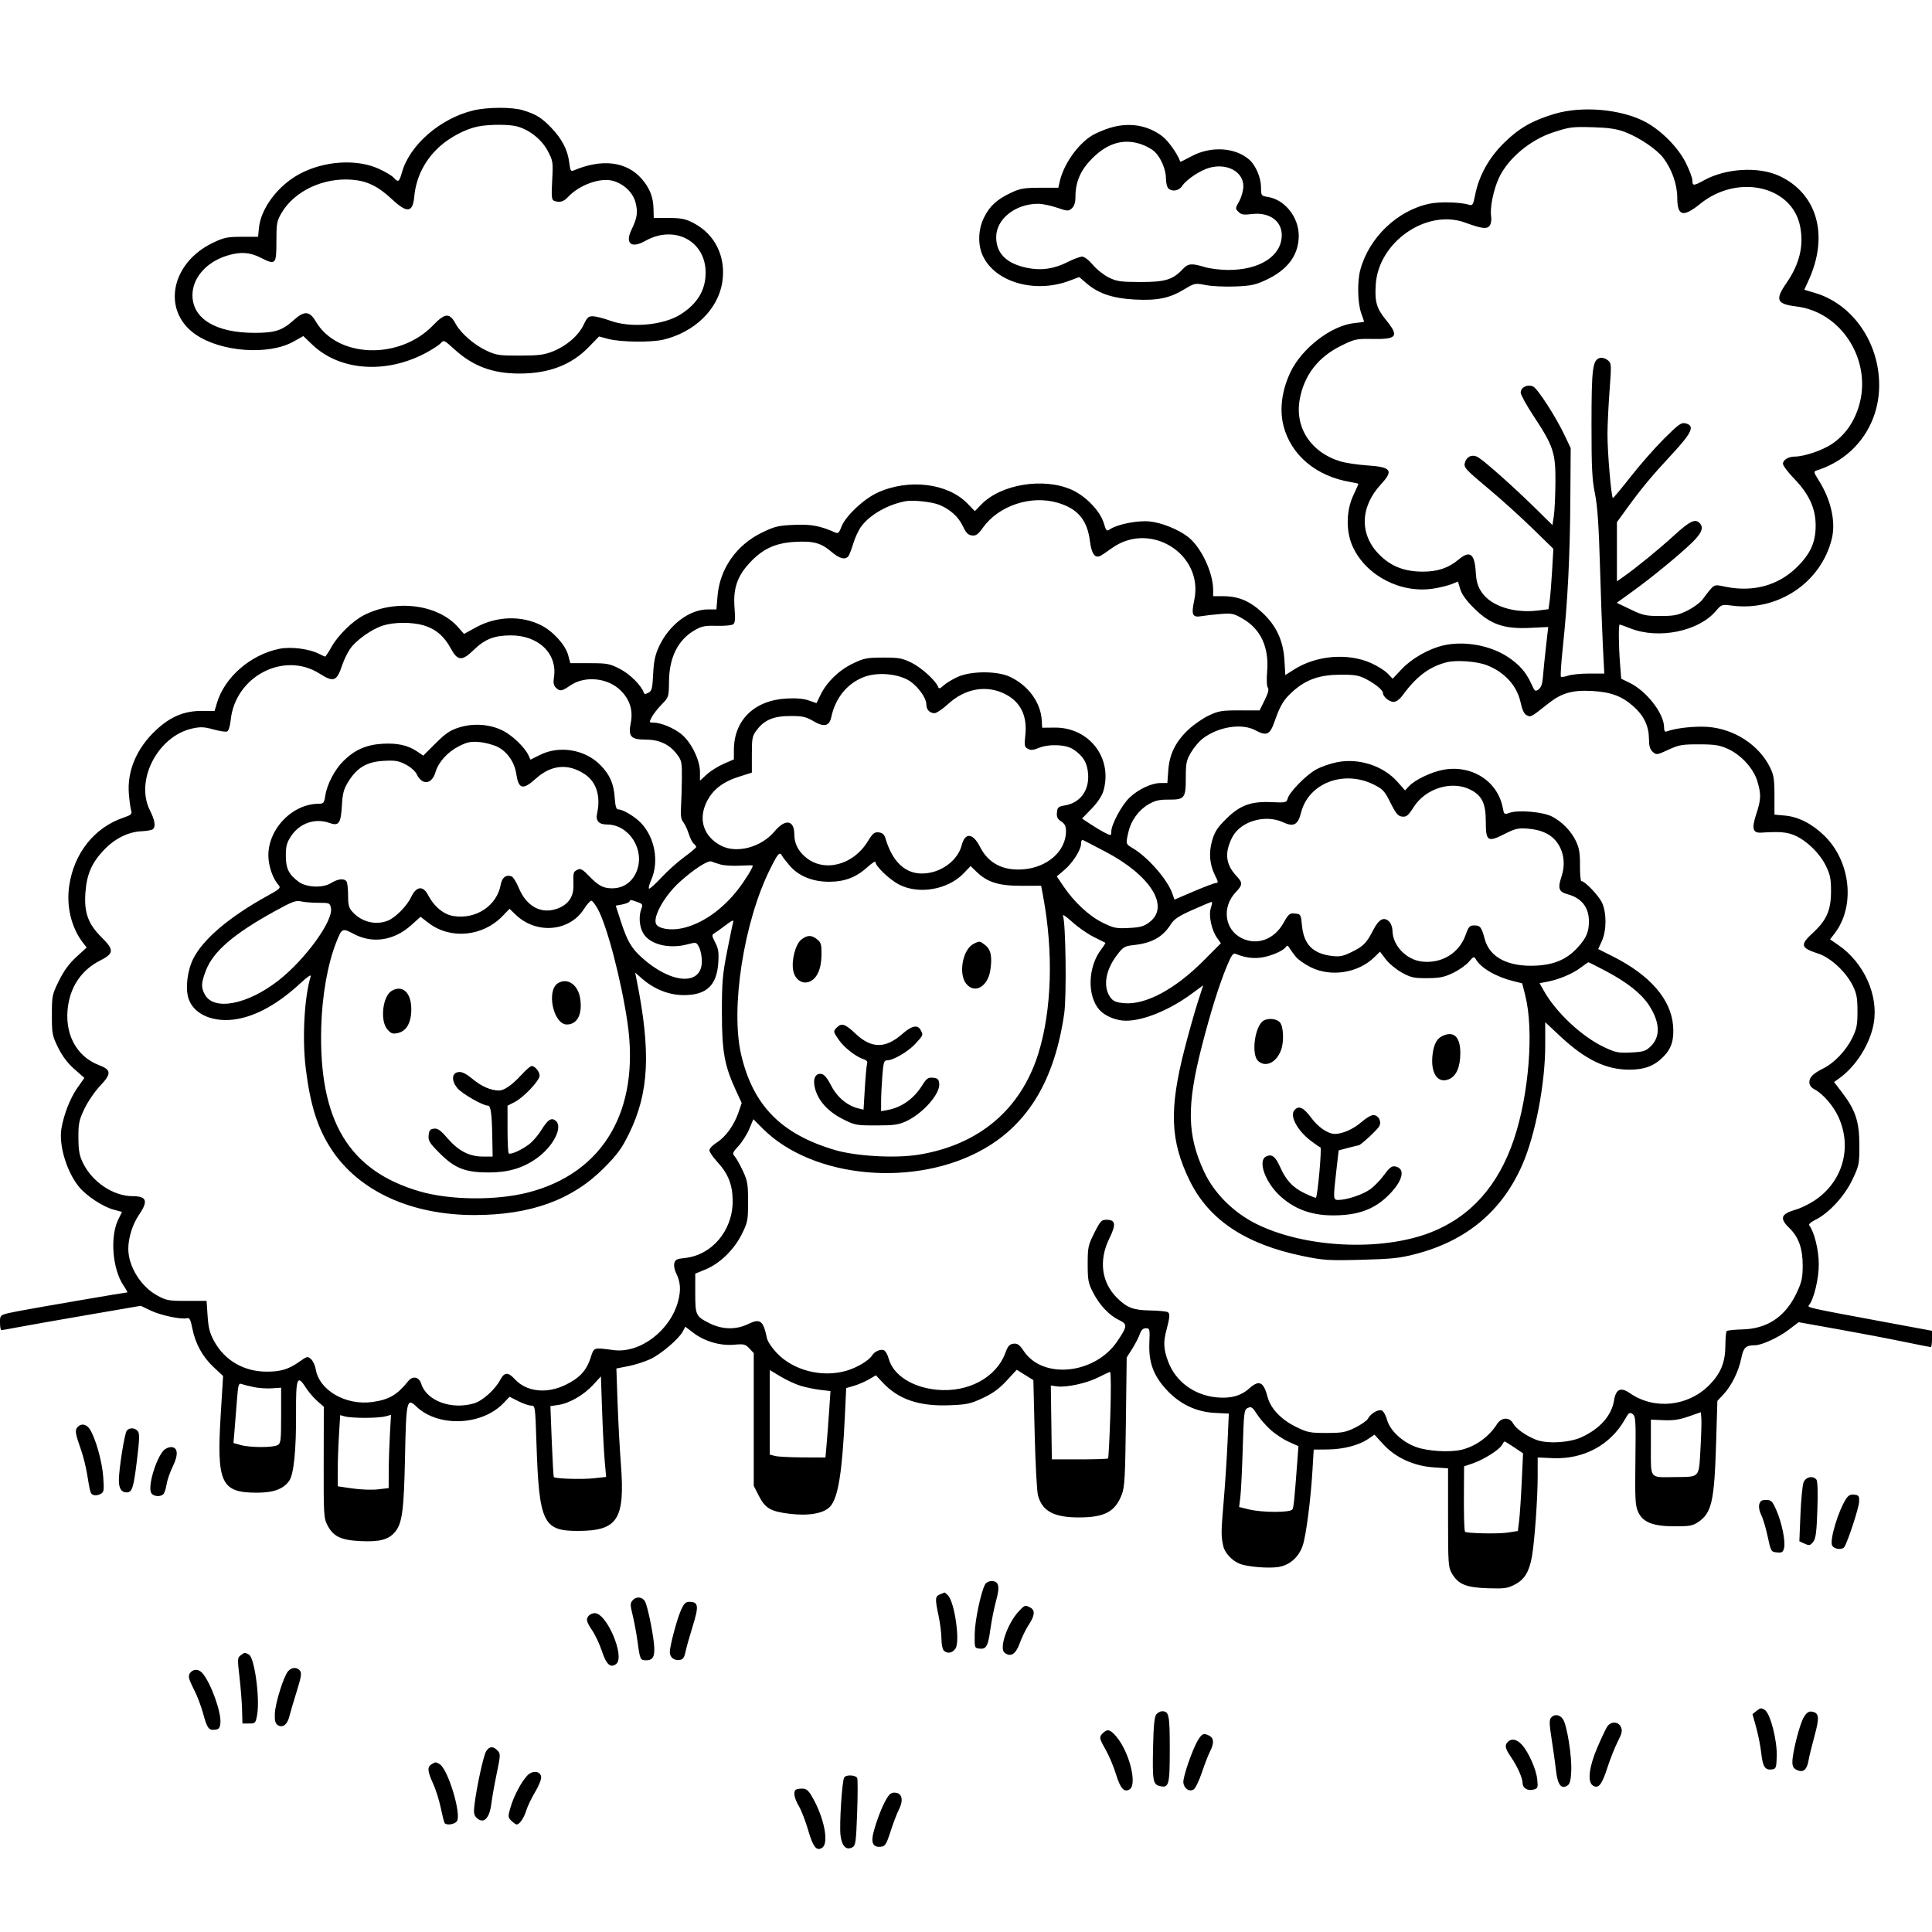 <svg version="1.1" width="1024" height="1024" xmlns="http://www.w3.org/2000/svg"><path d="M250.800 58.549 C 233.255 62.803,217.099 76.861,213.023 91.419 C 211.594 96.522,211.071 96.841,208.602 94.113 C 207.663 93.075,204.106 90.968,200.697 89.431 C 188.930 84.126,171.837 85.239,158.861 92.155 C 147.400 98.264,138.250 110.396,137.239 120.825 L 136.786 125.500 128.143 125.507 C 120.560 125.513,118.703 125.893,113.000 128.604 C 90.469 139.318,85.581 164.762,103.652 177.264 C 117.150 186.601,142.477 188.427,155.632 181.010 L 160.764 178.116 165.523 182.677 C 179.892 196.444,204.146 198.336,225.168 187.329 C 228.836 185.409,232.609 182.985,233.553 181.942 C 235.220 180.099,235.427 180.189,240.774 185.076 C 250.659 194.111,261.117 198.007,275.432 197.988 C 290.965 197.968,302.814 193.434,312.000 183.994 L 317.500 178.343 322.500 179.668 C 328.802 181.338,344.961 181.561,351.385 180.067 C 367.991 176.205,380.555 164.039,382.814 149.632 C 384.914 136.238,379.089 124.217,367.590 118.215 C 363.340 115.997,361.180 115.553,354.500 115.529 L 346.500 115.500 346.374 110.500 C 346.219 104.397,344.270 99.516,340.081 94.745 C 331.994 85.534,318.963 83.976,303.895 90.417 C 302.583 90.978,302.183 90.196,301.701 86.120 C 300.922 79.543,297.835 73.582,292.147 67.672 C 287.021 62.345,284.088 60.539,277.148 58.432 C 271.339 56.669,258.313 56.727,250.800 58.549 M824.000 60.339 C 812.233 63.840,805.264 67.818,797.336 75.557 C 789.230 83.470,783.875 93.066,781.866 103.277 C 780.823 108.578,780.501 109.094,778.604 108.514 C 774.043 107.121,763.163 106.824,757.758 107.946 C 740.691 111.490,725.631 125.857,720.988 143.025 C 719.325 149.175,719.549 160.601,721.435 165.876 C 722.296 168.282,723.000 170.363,723.000 170.498 C 723.000 170.634,720.761 170.961,718.024 171.224 C 705.744 172.404,689.894 184.592,683.853 197.500 C 679.335 207.155,678.076 217.233,680.314 225.832 C 684.342 241.309,697.676 252.461,715.750 255.469 C 718.087 255.858,720.000 256.307,720.000 256.467 C 720.000 256.627,718.763 259.400,717.251 262.629 C 713.397 270.858,713.331 282.009,717.087 290.000 C 724.284 305.309,742.642 314.720,759.887 311.941 C 763.400 311.375,767.731 310.304,769.510 309.560 L 772.746 308.208 773.970 312.294 C 774.793 315.041,777.209 318.370,781.347 322.458 C 789.924 330.931,797.126 333.454,810.854 332.793 L 820.589 332.324 819.385 342.912 C 818.723 348.735,818.005 355.860,817.789 358.744 C 817.514 362.434,816.832 364.402,815.489 365.384 C 813.734 366.667,813.433 366.449,811.740 362.668 C 808.862 356.240,805.229 352.104,798.819 347.961 C 789.516 341.949,775.880 339.579,765.000 342.085 C 757.304 343.858,748.363 348.922,743.093 354.495 L 738.129 359.744 735.466 356.964 C 734.001 355.435,730.083 352.964,726.760 351.473 C 714.443 345.945,697.714 347.330,685.873 354.859 L 681.245 357.800 680.797 350.150 C 680.173 339.493,676.513 331.616,668.920 324.586 C 662.357 318.510,656.335 316.000,648.322 316.000 L 643.000 316.000 643.000 312.710 C 643.000 303.413,636.519 289.786,629.579 284.493 C 624.380 280.527,615.711 277.044,609.399 276.384 C 603.158 275.732,592.483 277.798,588.452 280.439 C 586.499 281.719,586.300 281.538,585.061 277.340 C 583.162 270.910,575.536 262.963,568.036 259.597 C 553.198 252.938,530.505 256.630,520.093 267.396 L 516.687 270.918 512.749 266.861 C 502.305 256.099,481.710 253.584,465.218 261.057 C 457.772 264.431,447.954 273.720,445.936 279.300 C 444.933 282.074,444.178 282.875,443.040 282.373 C 434.646 278.668,430.137 277.812,421.000 278.189 C 412.541 278.539,410.671 278.983,403.935 282.240 C 390.351 288.808,381.522 301.386,380.305 315.906 L 379.710 323.000 375.105 323.010 C 365.291 323.031,354.520 331.274,349.214 342.825 C 347.223 347.159,346.506 350.575,346.180 357.281 C 345.809 364.906,345.479 366.209,343.674 367.174 C 342.113 368.010,341.496 367.988,341.196 367.087 C 339.931 363.292,333.798 357.206,328.522 354.510 C 323.113 351.746,321.798 351.500,312.455 351.500 L 302.280 351.500 301.137 347.224 C 299.706 341.872,293.166 334.625,286.902 331.450 C 276.366 326.111,263.183 326.529,252.218 332.548 L 245.936 335.997 242.831 332.460 C 232.133 320.276,209.799 317.430,192.827 326.088 C 186.962 329.081,179.235 336.631,175.776 342.750 C 174.144 345.638,172.605 348.000,172.355 348.000 C 172.105 348.000,170.641 347.349,169.102 346.553 C 163.892 343.858,154.073 342.631,147.935 343.908 C 132.668 347.083,118.996 359.004,114.967 372.654 L 113.741 376.807 107.121 376.793 C 97.592 376.773,90.362 379.794,82.630 387.028 C 72.381 396.615,67.277 408.699,68.314 420.925 C 68.620 424.541,69.163 428.457,69.520 429.627 C 70.081 431.465,69.526 431.974,65.440 433.366 C 49.979 438.634,39.169 452.241,36.671 469.578 C 35.087 480.570,37.858 491.843,44.109 499.849 L 45.944 502.199 40.481 507.191 C 36.686 510.659,33.871 514.506,31.259 519.789 C 27.630 527.130,27.500 527.760,27.500 537.964 C 27.500 547.906,27.697 548.935,30.806 555.255 C 33.029 559.771,35.850 563.506,39.413 566.647 L 44.713 571.320 40.907 576.754 C 37.191 582.059,33.785 590.790,32.551 598.175 C 31.077 607.001,35.398 621.242,41.948 629.142 C 45.907 633.917,54.618 639.638,60.206 641.133 L 64.662 642.324 62.660 646.412 C 58.223 655.474,59.599 672.709,65.448 681.328 C 66.818 683.348,67.721 685.000,67.453 685.000 C 66.492 685.000,19.330 693.085,11.500 694.592 C -0.499 696.901,0.000 696.620,0.000 701.067 C 0.000 703.230,0.337 705.000,0.750 705.000 C 1.163 705.000,5.100 704.308,9.500 703.462 C 13.900 702.616,30.350 699.715,46.055 697.015 L 74.609 692.105 79.857 694.617 C 85.199 697.173,96.092 699.471,99.118 698.679 C 100.449 698.331,101.016 699.404,101.913 703.964 C 103.523 712.146,107.313 719.084,113.162 724.554 L 118.244 729.308 116.981 749.904 C 114.768 786.029,117.152 791.158,136.164 791.158 C 144.918 791.158,150.068 789.287,153.226 784.958 C 155.720 781.538,157.031 768.609,156.909 748.617 C 156.798 730.442,157.587 728.385,162.001 735.332 C 163.458 737.624,166.219 740.875,168.139 742.556 L 171.628 745.612 171.564 775.056 C 171.503 803.085,171.601 804.692,173.598 808.500 C 176.694 814.405,180.723 816.323,191.068 816.818 C 201.256 817.305,205.925 816.067,209.378 811.962 C 213.184 807.440,214.100 800.526,214.674 772.000 C 215.272 742.292,215.641 740.658,220.660 745.481 C 232.185 756.556,255.335 755.686,266.793 743.747 L 270.086 740.316 274.713 742.658 C 277.257 743.946,280.316 745.000,281.511 745.000 C 283.645 745.000,283.694 745.344,284.327 764.750 C 285.708 807.088,287.797 811.489,306.482 811.423 C 327.413 811.349,331.314 805.278,329.097 776.224 C 328.456 767.823,327.654 752.932,327.314 743.134 L 326.696 725.320 333.098 724.065 C 336.619 723.375,341.861 721.696,344.748 720.334 C 350.455 717.640,359.747 709.710,361.892 705.702 L 363.235 703.193 367.443 706.404 C 373.360 710.921,381.781 713.388,389.035 712.731 C 394.282 712.255,395.068 712.444,397.171 714.688 L 399.500 717.173 399.500 752.336 L 399.500 787.500 402.000 792.448 C 405.510 799.395,408.281 801.071,418.311 802.314 C 428.533 803.580,436.525 802.199,439.926 798.578 C 444.205 794.024,446.401 780.549,447.826 750.108 L 448.500 735.716 452.727 734.470 C 455.052 733.785,458.593 732.257,460.597 731.075 L 464.239 728.926 467.870 732.807 C 476.145 741.652,487.063 745.401,502.872 744.827 C 512.415 744.480,514.246 744.095,520.801 741.049 C 526.135 738.571,529.555 736.088,533.495 731.832 L 538.888 726.007 543.297 728.752 L 547.707 731.498 548.400 759.999 C 548.782 775.674,549.562 790.300,550.133 792.500 C 552.327 800.936,558.597 804.310,572.000 804.265 C 585.602 804.220,591.112 801.230,594.629 791.986 C 596.082 788.167,596.397 782.446,596.751 753.500 L 597.166 719.500 600.073 714.928 C 601.672 712.414,603.478 708.926,604.088 707.178 C 604.869 704.936,605.830 703.999,607.348 703.998 C 609.394 703.995,609.484 704.379,609.181 711.775 C 608.761 722.004,611.290 728.968,618.149 736.473 C 625.141 744.123,633.929 748.357,643.861 748.858 L 651.300 749.234 650.627 764.367 C 650.257 772.690,649.331 786.828,648.569 795.785 C 647.165 812.297,647.152 814.060,648.399 819.609 C 649.196 823.159,653.217 827.388,657.239 828.907 C 661.349 830.460,672.196 831.348,677.445 830.561 C 683.481 829.655,688.321 825.434,690.448 819.220 C 692.260 813.927,694.720 794.913,695.663 778.907 L 696.288 768.315 703.573 768.249 C 711.949 768.173,720.111 766.077,725.063 762.730 L 728.500 760.407 733.190 765.527 C 739.644 772.576,749.305 777.005,759.791 777.723 L 767.500 778.251 767.500 804.375 C 767.500 828.850,767.629 830.719,769.535 833.965 C 772.918 839.723,777.021 841.419,788.493 841.800 C 797.389 842.095,798.993 841.875,802.942 839.816 C 808.057 837.149,810.517 833.092,811.961 824.942 C 813.362 817.030,815.000 794.182,815.000 782.543 L 815.000 772.485 822.896 772.844 C 839.257 773.587,853.550 765.941,861.209 752.348 C 863.282 748.669,863.750 748.344,865.321 749.493 C 866.945 750.680,867.069 752.740,866.797 774.144 C 866.538 794.472,866.722 797.990,868.212 801.282 C 870.735 806.853,876.018 808.950,887.602 808.978 C 895.411 808.997,897.179 808.680,900.048 806.747 C 907.291 801.865,908.646 795.810,909.599 764.054 L 910.245 742.500 913.519 739.000 C 917.772 734.454,921.471 726.930,922.932 719.854 C 924.116 714.123,925.254 713.053,930.212 713.014 C 933.723 712.986,942.674 708.883,947.907 704.904 L 953.314 700.793 973.907 704.473 C 985.233 706.497,1000.860 709.469,1008.632 711.077 C 1016.405 712.685,1023.043 714.000,1023.382 714.000 C 1023.722 714.000,1024.000 712.053,1024.000 709.674 L 1024.000 705.348 995.750 700.102 C 957.705 693.038,957.722 693.042,958.863 691.657 C 961.417 688.561,964.000 677.707,964.000 670.069 C 964.000 662.649,961.604 652.891,958.948 649.495 C 958.482 648.900,959.802 647.693,962.188 646.532 C 969.258 643.093,977.581 634.085,981.745 625.365 C 985.348 617.819,985.500 617.074,985.499 607.000 C 985.498 594.598,983.500 588.453,976.473 579.236 L 972.100 573.500 974.800 571.564 C 983.714 565.171,991.088 553.487,993.077 542.605 C 995.806 527.679,988.010 510.295,974.382 500.919 L 969.981 497.891 972.460 494.642 C 983.439 480.247,980.908 456.547,966.938 442.939 C 960.448 436.619,953.211 432.920,946.063 432.272 L 940.500 431.768 940.500 421.634 C 940.500 413.001,940.150 410.789,938.137 406.700 C 932.261 394.768,919.035 386.225,904.942 385.259 C 898.090 384.789,887.963 385.926,883.399 387.677 C 882.416 388.054,882.000 387.421,882.000 385.544 C 882.000 378.206,872.771 366.292,863.655 361.863 L 859.276 359.736 858.644 351.618 C 857.901 342.075,857.804 331.000,858.463 331.000 C 858.718 331.000,861.298 331.935,864.197 333.078 C 878.975 338.903,900.090 334.678,909.231 324.068 C 912.478 320.298,912.536 320.278,918.000 320.994 C 942.377 324.188,965.453 308.619,970.958 285.266 C 973.049 276.396,970.405 264.760,964.005 254.669 C 961.321 250.437,961.189 249.878,962.752 249.390 C 982.972 243.070,996.000 225.325,996.000 204.105 C 996.000 181.389,981.851 161.108,961.903 155.229 L 956.304 153.578 958.609 148.539 C 969.464 124.817,963.176 102.530,943.000 93.216 C 932.022 88.148,914.704 89.175,903.124 95.580 C 897.687 98.587,897.000 98.593,897.000 95.634 C 897.000 94.333,895.415 90.101,893.478 86.228 C 889.461 78.198,880.615 69.225,872.284 64.728 C 859.573 57.867,838.688 55.968,824.000 60.339 M274.177 67.033 C 280.749 68.858,287.173 74.018,290.321 80.000 C 293.108 85.297,293.195 85.876,292.668 95.666 C 292.210 104.187,292.368 105.927,293.643 106.416 C 296.579 107.543,298.673 106.976,301.076 104.405 C 307.159 97.893,318.417 93.910,325.088 95.908 C 330.958 97.667,335.557 102.185,336.898 107.508 C 338.166 112.545,337.709 115.550,334.745 121.670 C 331.148 129.096,334.552 131.882,342.064 127.660 C 357.477 118.995,374.000 127.704,374.000 144.492 C 374.000 153.695,369.732 160.863,360.869 166.547 C 351.697 172.428,334.379 173.993,323.332 169.939 C 320.125 168.762,316.163 167.731,314.528 167.649 C 311.927 167.519,311.282 168.074,309.357 172.105 C 306.602 177.873,300.323 183.317,293.079 186.219 C 288.404 188.093,285.556 188.458,275.500 188.477 C 264.570 188.498,262.994 188.263,257.825 185.840 C 251.203 182.736,244.163 176.576,241.426 171.492 C 238.292 165.669,235.839 165.859,229.545 172.409 C 211.767 190.911,178.783 189.842,167.385 170.395 C 164.101 164.791,161.294 164.598,155.761 169.597 C 149.584 175.177,145.827 176.412,135.000 176.423 C 114.400 176.442,102.013 168.943,102.004 156.446 C 101.997 147.241,109.481 138.766,120.562 135.431 C 127.500 133.343,132.389 133.657,138.114 136.558 C 146.127 140.618,146.500 140.236,146.500 127.985 C 146.500 118.383,146.728 117.111,149.212 112.887 C 156.071 101.219,171.345 94.031,186.665 95.261 C 194.600 95.898,200.459 98.768,207.710 105.570 C 215.757 113.120,218.793 112.779,219.569 104.241 C 220.504 93.957,225.184 84.718,233.032 77.661 C 238.623 72.634,246.867 68.322,253.326 67.045 C 259.351 65.853,269.909 65.847,274.177 67.033 M587.836 67.919 C 584.721 68.915,580.613 70.694,578.708 71.872 C 571.041 76.610,563.606 87.317,561.605 96.500 L 560.951 99.500 551.225 99.510 C 542.872 99.519,540.724 99.885,536.000 102.100 C 528.449 105.642,524.610 109.135,521.578 115.220 C 518.428 121.541,518.151 129.555,520.879 135.500 C 527.315 149.530,548.445 155.670,566.737 148.825 L 572.010 146.853 576.037 150.300 C 582.213 155.586,589.877 158.147,601.344 158.755 C 613.376 159.392,619.817 158.084,627.540 153.434 C 633.229 150.008,633.389 149.976,639.096 151.099 C 642.279 151.725,649.297 152.057,654.692 151.837 C 663.071 151.496,665.460 150.987,671.089 148.347 C 682.552 142.969,688.294 135.210,688.360 125.007 C 688.423 115.174,681.016 105.826,672.021 104.387 C 668.447 103.816,668.384 103.726,668.365 99.153 C 668.344 94.258,665.612 87.765,662.320 84.788 C 654.898 78.077,641.791 77.255,631.454 82.854 C 628.267 84.580,625.623 85.882,625.579 85.746 C 624.331 81.881,619.303 74.728,616.110 72.276 C 608.178 66.184,598.112 64.633,587.836 67.919 M861.236 69.959 C 868.758 72.810,878.072 79.095,881.568 83.678 C 886.052 89.557,888.949 97.720,888.976 104.550 C 889.016 114.630,891.957 115.446,901.245 107.956 C 920.941 92.071,949.629 98.445,954.038 119.685 C 956.194 130.070,953.868 139.872,946.834 150.043 C 940.697 158.916,941.654 161.162,952.112 162.429 C 976.341 165.365,992.607 191.558,985.140 215.613 C 982.484 224.172,977.573 230.940,970.746 235.452 C 965.694 238.791,956.126 242.000,951.224 242.000 C 947.890 242.000,945.000 243.768,945.000 245.809 C 945.000 246.765,947.628 250.267,950.841 253.591 C 958.832 261.859,962.306 269.388,962.335 278.500 C 962.364 287.389,959.598 293.525,952.352 300.650 C 942.567 310.273,929.417 313.916,914.831 311.047 C 907.841 309.671,909.056 309.009,902.225 317.912 C 900.973 319.543,897.373 322.140,894.225 323.684 C 889.321 326.087,887.280 326.490,880.000 326.495 C 872.336 326.499,870.782 326.156,864.203 323.000 L 856.907 319.500 865.128 313.573 C 875.392 306.173,889.850 294.319,896.750 287.646 C 901.988 282.580,903.159 279.559,900.800 277.200 C 898.406 274.806,895.685 276.144,887.172 283.900 C 878.917 291.419,867.294 300.897,860.250 305.851 L 857.000 308.136 857.000 292.458 L 857.000 276.779 862.172 269.640 C 869.981 258.860,875.217 252.555,886.098 240.835 C 896.871 229.231,898.459 225.655,893.403 224.386 C 891.126 223.815,889.723 224.812,882.022 232.478 C 877.191 237.287,869.247 246.323,864.369 252.557 C 859.491 258.791,855.230 263.917,854.900 263.946 C 854.046 264.023,851.984 240.079,851.993 230.187 C 851.997 225.615,852.490 215.279,853.088 207.218 C 854.150 192.907,854.127 192.521,852.092 190.873 C 850.945 189.945,849.143 189.411,848.086 189.688 C 844.108 190.728,843.551 194.982,843.530 224.500 C 843.514 247.711,843.822 254.039,845.336 261.500 C 846.679 268.124,847.383 278.157,848.001 299.500 C 848.463 315.450,849.171 334.913,849.575 342.750 L 850.308 357.000 842.303 357.000 C 837.901 357.000,832.858 357.502,831.098 358.116 C 829.338 358.729,827.635 358.968,827.313 358.646 C 826.991 358.324,827.459 351.185,828.353 342.781 C 830.905 318.772,832.103 295.311,832.309 265.260 L 832.500 237.500 829.416 231.000 C 824.540 220.725,815.012 205.962,812.524 204.829 C 809.588 203.491,806.000 205.294,806.000 208.106 C 806.000 209.226,809.022 214.723,812.715 220.321 C 823.354 236.449,824.518 239.952,824.408 255.500 C 824.358 262.650,823.983 270.704,823.575 273.398 L 822.833 278.296 813.167 268.798 C 802.571 258.386,787.828 245.244,783.738 242.564 C 780.705 240.577,777.562 241.653,776.485 245.047 C 775.638 247.716,776.348 248.500,789.952 259.895 C 796.258 265.178,806.344 274.308,812.365 280.185 L 823.312 290.871 822.662 302.251 C 822.305 308.510,821.727 315.714,821.378 318.260 L 820.743 322.888 815.264 323.573 C 802.380 325.183,790.141 321.193,785.239 313.785 C 783.212 310.722,782.484 308.190,782.175 303.133 C 781.585 293.453,779.036 291.575,773.178 296.503 C 767.850 300.987,762.110 302.954,754.288 302.978 C 744.487 303.008,737.348 300.253,731.139 294.044 C 720.485 283.390,720.787 268.780,731.911 256.712 C 738.770 249.271,737.498 247.545,724.500 246.661 C 719.550 246.325,713.250 245.379,710.500 244.560 C 694.828 239.890,686.116 226.583,688.900 211.565 C 691.267 198.798,698.637 189.265,710.778 183.266 C 718.017 179.689,718.854 179.508,727.450 179.654 C 740.562 179.877,741.687 178.270,734.549 169.508 C 729.584 163.411,728.577 159.888,729.180 150.729 C 730.665 128.209,756.149 110.565,776.500 117.968 C 785.534 121.255,788.112 121.567,789.586 119.551 C 790.298 118.578,790.622 116.443,790.330 114.645 C 789.611 110.216,791.526 100.716,794.403 94.431 C 799.145 84.073,810.987 74.112,823.310 70.116 C 832.145 67.251,833.328 67.106,845.000 67.463 C 852.751 67.701,857.002 68.354,861.236 69.959 M605.096 76.534 C 607.487 77.377,610.528 79.065,611.853 80.284 C 615.215 83.375,617.952 89.750,617.978 94.550 C 617.990 96.777,618.540 99.140,619.200 99.800 C 621.158 101.758,624.832 101.185,626.484 98.664 C 628.793 95.140,636.189 90.209,641.159 88.880 C 650.495 86.383,659.000 91.058,659.000 98.688 C 659.000 100.801,658.100 104.209,657.000 106.261 C 654.595 110.749,654.611 110.469,656.627 112.485 C 657.907 113.764,659.364 113.973,663.440 113.464 C 672.796 112.295,679.566 117.185,679.362 124.964 C 679.078 135.792,667.637 143.100,651.000 143.081 C 646.875 143.076,641.250 142.386,638.500 141.547 C 631.579 139.436,629.718 139.604,626.924 142.597 C 621.644 148.255,617.575 149.502,604.500 149.474 C 593.936 149.451,591.923 149.164,587.680 147.081 C 585.030 145.779,581.222 142.754,579.219 140.357 C 577.089 137.810,574.730 136.005,573.538 136.013 C 572.417 136.020,568.940 137.324,565.812 138.910 C 558.645 142.546,551.822 143.520,544.370 141.973 C 533.425 139.701,528.000 134.307,528.000 125.698 C 528.000 116.079,538.145 108.023,550.282 108.006 C 552.361 108.003,556.801 108.922,560.148 110.050 C 565.892 111.985,566.338 112.004,568.116 110.395 C 569.387 109.245,570.000 107.334,570.000 104.527 C 570.000 96.386,572.711 90.129,578.933 83.907 C 587.145 75.695,595.802 73.255,605.096 76.534 M497.903 267.604 C 503.671 270.014,507.980 273.916,510.312 278.841 C 512.011 282.430,513.124 283.570,515.156 283.807 C 517.301 284.056,518.405 283.263,521.060 279.566 C 529.413 267.935,546.510 262.289,560.657 266.491 C 571.307 269.654,576.287 275.623,577.703 286.921 C 578.515 293.407,580.316 295.984,583.114 294.665 C 583.876 294.305,586.642 292.464,589.259 290.574 C 609.687 275.824,638.147 293.748,632.977 318.107 C 631.321 325.914,631.981 327.394,636.760 326.577 C 638.817 326.226,643.425 325.706,647.000 325.422 C 652.941 324.951,653.956 325.173,658.805 328.005 C 668.263 333.529,672.678 343.141,671.616 355.898 C 671.252 360.275,671.405 363.783,671.990 364.488 C 672.670 365.308,672.140 367.380,670.299 371.107 L 667.617 376.533 657.058 376.517 C 647.676 376.502,645.863 376.798,640.782 379.180 C 637.637 380.654,632.755 384.020,629.932 386.660 C 623.126 393.026,619.837 399.654,619.218 408.250 L 618.731 415.000 615.116 415.022 C 610.242 415.052,603.334 418.313,598.631 422.805 C 594.503 426.749,589.002 437.013,589.001 440.776 C 589.000 443.008,588.938 443.020,585.750 441.436 C 583.962 440.548,580.475 438.478,578.000 436.836 L 573.500 433.852 578.521 428.676 C 581.579 425.524,584.023 421.891,584.771 419.384 C 589.979 401.942,577.406 385.479,559.005 385.648 L 552.374 385.708 552.136 381.670 C 551.578 372.221,544.867 363.138,535.122 358.642 C 528.367 355.526,514.463 355.607,507.512 358.804 C 504.769 360.065,501.445 362.088,500.125 363.299 C 498.224 365.043,497.621 365.204,497.221 364.073 C 496.071 360.826,488.407 353.856,483.142 351.270 C 478.162 348.825,476.386 348.503,468.000 348.526 C 459.376 348.549,457.891 348.847,451.893 351.758 C 444.557 355.320,438.172 361.534,434.873 368.324 L 432.756 372.682 428.628 371.242 C 425.881 370.285,421.945 369.946,416.861 370.230 C 399.792 371.183,389.036 381.677,388.983 397.428 L 388.966 402.500 383.600 404.822 C 380.648 406.099,376.606 408.635,374.617 410.457 L 371.000 413.770 371.000 409.045 C 371.000 402.775,366.186 393.107,361.031 389.024 C 356.880 385.737,350.210 383.000,346.349 383.000 C 344.022 383.000,343.994 382.912,345.450 380.097 C 346.275 378.501,348.648 375.463,350.722 373.347 C 354.462 369.531,354.493 369.432,354.592 361.000 C 354.739 348.442,359.309 339.255,367.930 334.187 C 371.915 331.844,373.454 331.526,379.952 331.705 C 384.052 331.818,387.978 331.434,388.680 330.851 C 389.610 330.079,389.792 327.836,389.349 322.597 C 388.475 312.266,390.586 305.709,397.067 298.618 C 404.083 290.940,410.909 287.751,421.517 287.194 C 431.254 286.683,435.217 287.782,440.763 292.530 C 444.968 296.128,448.083 296.903,449.686 294.750 C 450.197 294.063,451.370 291.011,452.290 287.968 C 453.211 284.926,455.084 280.919,456.453 279.064 C 461.086 272.784,470.494 267.421,480.000 265.641 C 483.962 264.899,494.086 266.009,497.903 267.604 M224.568 331.466 C 230.864 333.337,235.422 337.188,238.813 343.500 C 242.481 350.325,244.837 350.554,250.878 344.673 C 256.908 338.802,261.780 336.839,270.500 336.769 C 285.444 336.648,295.615 346.499,293.594 359.136 C 293.168 361.804,293.444 363.301,294.571 364.428 C 296.719 366.576,297.780 366.424,302.248 363.328 C 309.954 357.988,322.212 359.212,329.000 366.000 C 333.885 370.885,335.635 376.593,334.296 383.269 C 332.883 390.307,334.396 392.000,342.097 392.000 C 349.384 392.000,354.728 394.467,358.692 399.661 C 361.340 403.130,361.494 403.886,361.400 412.920 C 361.344 418.189,361.134 425.057,360.933 428.182 C 360.669 432.267,360.999 434.374,362.105 435.682 C 362.952 436.682,364.249 439.419,364.987 441.764 C 365.725 444.110,366.930 446.527,367.665 447.137 C 368.399 447.746,369.000 448.553,369.000 448.930 C 369.000 449.306,366.123 451.727,362.606 454.309 C 359.089 456.891,353.713 461.703,350.659 465.002 C 347.604 468.301,344.657 471.000,344.109 471.000 C 343.561 471.000,344.021 468.946,345.132 466.435 C 349.420 456.742,347.115 443.900,339.699 436.162 C 336.392 432.713,330.150 429.000,327.656 429.000 C 326.622 429.000,326.118 427.292,325.811 422.750 C 325.311 415.338,323.198 410.550,318.184 405.465 C 310.096 397.263,296.606 394.974,286.324 400.060 L 281.148 402.621 280.120 400.364 C 278.220 396.194,271.668 389.866,266.583 387.289 C 259.736 383.819,251.058 383.174,243.361 385.563 C 238.621 387.034,236.240 388.637,230.914 393.941 L 224.327 400.500 221.013 398.248 C 216.176 394.962,210.433 393.719,202.434 394.227 C 194.055 394.759,187.913 397.497,182.032 403.320 C 177.369 407.936,173.351 415.626,172.403 421.750 C 171.817 425.534,171.449 426.000,169.054 426.000 C 153.928 426.000,140.456 441.304,142.437 456.236 C 143.118 461.369,145.056 466.145,147.669 469.133 C 148.953 470.600,148.356 471.174,141.799 474.787 C 121.739 485.838,107.734 497.672,102.507 507.987 C 99.273 514.369,98.131 523.836,99.936 529.305 C 102.767 537.884,113.564 542.338,126.000 540.058 C 136.518 538.129,147.785 531.723,159.124 521.225 C 163.002 517.634,165.060 516.256,164.675 517.509 C 161.299 528.473,160.112 550.217,162.026 566.026 C 164.398 585.628,168.316 598.017,175.679 609.203 C 190.238 631.321,217.859 644.008,251.426 643.996 C 281.255 643.985,303.292 635.983,320.110 619.055 C 327.212 611.907,329.532 608.735,333.359 600.945 C 344.052 579.174,345.109 557.519,337.359 519.000 L 336.655 515.500 340.224 518.628 C 346.742 524.342,354.609 527.451,362.500 527.433 C 374.520 527.405,379.925 522.278,380.714 510.155 C 381.063 504.787,380.746 502.734,379.074 499.539 C 377.309 496.168,377.217 495.458,378.457 494.764 C 379.258 494.316,381.997 492.359,384.543 490.415 C 387.927 487.832,389.023 487.368,388.619 488.691 C 388.314 489.686,386.834 496.800,385.330 504.500 C 382.944 516.719,382.599 520.854,382.623 537.000 C 382.652 557.490,383.975 564.778,390.062 577.983 L 393.112 584.600 391.432 589.550 C 389.134 596.319,384.637 602.573,379.930 605.544 C 377.769 606.909,376.000 608.757,376.000 609.651 C 376.000 610.545,377.840 613.273,380.089 615.712 C 386.022 622.148,388.324 628.010,388.329 636.690 C 388.338 652.298,377.201 665.400,362.737 666.797 C 358.817 667.176,357.873 667.658,357.405 669.521 C 357.093 670.766,357.485 673.071,358.276 674.642 C 360.669 679.397,360.999 683.584,359.448 689.536 C 355.388 705.127,339.321 717.397,325.331 715.591 C 314.252 714.160,314.914 713.934,312.981 719.823 C 310.764 726.579,307.067 730.501,299.500 734.125 C 289.522 738.903,278.924 737.642,272.806 730.947 C 269.329 727.143,267.314 727.223,265.203 731.250 C 262.510 736.388,255.819 742.438,251.349 743.777 C 239.360 747.369,226.167 742.536,223.296 733.500 C 222.086 729.689,218.767 729.029,216.295 732.107 C 210.483 739.343,206.203 741.839,197.494 743.072 C 183.298 745.083,169.160 736.925,167.334 725.669 C 167.014 723.698,165.904 721.318,164.867 720.380 C 163.077 718.760,162.768 718.825,158.741 721.681 C 153.024 725.734,148.894 727.000,141.388 727.000 C 129.299 727.000,119.110 721.102,113.503 710.859 C 111.190 706.632,110.457 703.810,110.035 697.500 L 109.500 689.500 99.000 689.500 C 89.220 689.500,88.131 689.296,83.121 686.521 C 74.536 681.766,68.000 671.110,68.000 661.868 C 68.000 656.120,70.288 648.806,73.585 644.012 C 78.674 636.615,77.826 634.000,70.338 634.000 C 60.049 634.000,48.908 626.534,43.939 616.309 C 42.065 612.453,41.594 609.815,41.562 603.000 C 41.526 595.475,41.888 593.724,44.712 587.741 C 46.467 584.024,50.214 578.539,53.038 575.553 C 59.182 569.057,59.072 567.063,52.433 564.528 C 40.193 559.853,33.795 547.325,36.144 532.629 C 37.835 522.052,43.699 513.883,53.000 509.148 C 60.474 505.343,60.595 503.491,53.812 496.771 C 46.706 489.733,44.523 483.695,45.271 473.151 C 45.959 463.442,48.576 457.386,55.030 450.562 C 60.779 444.483,67.943 440.898,74.972 440.582 C 77.509 440.468,80.128 440.039,80.792 439.629 C 82.673 438.466,82.220 434.950,79.496 429.581 C 71.406 413.635,83.679 390.023,102.110 386.070 C 106.309 385.169,108.321 385.267,113.089 386.605 C 116.299 387.506,119.550 388.003,120.314 387.710 C 121.157 387.386,121.925 385.013,122.271 381.664 C 124.664 358.482,150.445 345.018,169.410 357.045 C 176.875 361.779,178.494 361.169,181.370 352.536 C 182.280 349.806,184.188 345.893,185.611 343.840 C 188.777 339.272,197.163 333.357,203.096 331.507 C 208.961 329.678,218.494 329.660,224.568 331.466 M788.040 352.575 C 797.594 356.274,804.145 363.562,806.016 372.576 C 806.768 376.200,807.807 378.361,809.139 379.074 C 811.316 380.240,811.441 380.172,820.500 372.978 C 827.662 367.291,833.311 365.661,843.860 366.240 C 853.943 366.793,859.793 369.015,866.076 374.680 C 871.355 379.440,873.950 384.994,873.978 391.595 C 873.994 395.389,874.507 397.149,875.986 398.488 C 877.907 400.226,878.180 400.190,884.236 397.393 C 889.835 394.807,891.561 394.502,900.500 394.517 C 908.809 394.531,911.381 394.930,915.714 396.875 C 922.796 400.054,929.416 407.295,931.425 414.058 C 933.506 421.068,933.416 423.689,930.824 431.588 C 928.303 439.267,928.981 441.618,933.627 441.309 C 943.301 440.668,947.226 441.006,951.370 442.839 C 957.733 445.654,964.501 452.283,967.725 458.858 C 970.051 463.603,970.489 465.772,970.478 472.500 C 970.461 482.392,968.134 487.736,960.969 494.336 C 953.887 500.860,954.268 502.355,963.807 505.467 C 970.312 507.589,978.506 515.237,982.056 522.500 C 984.064 526.608,984.500 529.016,984.500 536.000 C 984.500 543.272,984.098 545.318,981.719 550.164 C 978.471 556.778,972.285 563.317,966.551 566.198 C 960.936 569.019,959.000 570.924,959.000 573.629 C 959.000 575.143,959.955 576.450,961.750 577.392 C 966.195 579.725,971.708 586.090,974.411 592.009 C 981.841 608.283,976.656 626.399,961.735 636.299 C 958.856 638.209,954.475 640.352,952.000 641.061 C 943.810 643.407,943.007 645.676,948.488 650.988 C 953.350 655.701,955.507 661.883,955.469 671.000 C 955.443 677.255,954.925 679.594,952.347 685.089 C 946.404 697.756,936.857 704.256,923.677 704.605 C 919.374 704.719,915.554 705.113,915.187 705.480 C 914.820 705.847,914.500 709.377,914.477 713.324 C 914.424 722.155,911.965 728.087,905.804 734.249 C 894.510 745.543,876.711 747.309,863.868 738.409 C 859.010 735.042,856.469 736.202,855.484 742.237 C 854.165 750.323,848.006 757.277,838.181 761.775 C 831.725 764.731,819.700 765.360,814.000 763.041 C 808.544 760.820,803.430 757.172,801.983 754.467 C 800.113 750.975,795.789 751.119,793.486 754.750 C 789.212 761.487,782.176 766.586,774.651 768.401 C 768.419 769.904,756.538 769.173,750.450 766.913 C 743.027 764.156,736.642 758.097,735.090 752.336 C 734.479 750.064,733.245 747.924,732.348 747.580 C 730.435 746.846,726.510 749.179,725.041 751.924 C 724.475 752.982,721.421 755.119,718.256 756.674 C 713.163 759.175,711.404 759.500,702.979 759.500 C 694.233 759.500,692.913 759.232,686.771 756.208 C 679.056 752.410,673.473 746.535,671.886 740.545 C 669.690 732.255,667.389 731.188,662.029 735.974 C 657.656 739.879,652.033 741.381,644.657 740.617 C 632.752 739.383,623.085 732.188,619.131 721.619 C 616.770 715.309,616.526 711.472,618.106 705.500 C 620.058 698.122,620.217 696.252,618.954 695.472 C 618.273 695.051,614.068 694.645,609.608 694.569 C 600.624 694.416,597.291 693.137,591.944 687.790 C 583.775 679.621,582.293 667.941,587.964 656.421 C 591.691 648.852,591.318 646.500,586.391 646.500 C 583.813 646.500,583.121 647.256,580.000 653.482 C 576.734 659.997,576.500 661.101,576.500 669.982 C 576.500 678.452,576.810 680.105,579.317 685.000 C 582.744 691.689,587.856 697.130,593.065 699.632 C 597.688 701.852,597.606 702.897,592.172 710.925 C 580.358 728.380,552.820 731.277,542.646 716.135 C 540.332 712.691,539.296 711.945,537.169 712.194 C 535.077 712.438,534.211 713.411,532.893 717.000 C 528.092 730.078,513.202 738.142,496.691 736.608 C 483.573 735.389,473.380 728.837,471.031 720.116 C 470.452 717.965,469.276 715.936,468.417 715.606 C 466.674 714.938,463.505 716.340,462.293 718.317 C 460.594 721.088,454.229 724.900,448.579 726.532 C 435.571 730.288,420.342 726.349,411.556 716.957 C 409.095 714.326,406.822 710.896,406.504 709.336 C 404.580 699.887,402.950 698.654,396.514 701.781 C 390.167 704.865,382.890 704.746,376.279 701.452 C 368.762 697.706,368.500 697.164,368.500 685.363 L 368.500 675.043 373.834 672.872 C 381.427 669.779,388.981 662.490,393.081 654.296 C 396.299 647.866,396.482 646.934,396.491 637.000 C 396.499 627.583,396.212 625.884,393.703 620.527 C 392.165 617.242,390.229 613.805,389.401 612.890 C 388.041 611.388,388.240 610.851,391.447 607.363 C 393.401 605.238,395.964 601.181,397.144 598.346 L 399.288 593.193 404.340 598.245 C 430.801 624.706,485.270 629.663,521.539 608.912 C 545.253 595.344,559.062 572.026,564.071 537.093 C 565.364 528.075,564.871 489.151,563.417 485.500 C 562.941 484.304,564.858 485.535,568.185 488.562 C 571.245 491.346,576.393 494.946,579.625 496.562 C 582.856 498.178,585.658 499.583,585.851 499.684 C 586.044 499.786,585.040 501.392,583.621 503.253 C 576.520 512.562,576.121 527.947,582.788 535.320 C 585.748 538.593,591.676 541.000,596.779 541.000 C 606.115 541.000,619.898 535.347,631.611 526.713 L 637.721 522.209 634.790 531.324 C 633.178 536.337,630.110 547.203,627.973 555.470 C 619.571 587.968,620.188 604.629,630.576 625.804 C 640.755 646.551,660.154 659.476,690.500 665.728 C 701.506 667.996,704.074 668.160,721.500 667.712 C 737.725 667.295,741.949 666.845,750.421 664.626 C 777.404 657.561,796.109 641.892,806.853 617.353 C 813.794 601.499,819.000 574.356,819.000 554.018 L 819.000 541.792 826.860 549.146 C 840.195 561.621,851.116 566.926,863.500 566.945 C 871.659 566.958,876.885 564.962,881.728 559.984 C 885.965 555.628,887.360 551.078,886.758 543.576 C 885.636 529.597,874.481 516.797,854.794 506.897 L 847.088 503.022 849.022 498.761 C 851.537 493.220,851.589 483.889,849.134 478.500 C 847.439 474.777,840.026 467.000,838.173 467.000 C 837.721 467.000,837.383 463.288,837.421 458.750 C 837.475 452.325,837.021 449.505,835.371 446.000 C 832.790 440.520,827.975 435.544,822.553 432.754 C 817.819 430.318,804.802 429.176,800.171 430.791 C 797.276 431.800,797.171 431.726,796.512 428.211 C 793.849 414.015,779.982 405.170,764.858 408.021 C 758.578 409.204,749.998 413.309,746.891 416.616 L 744.703 418.945 740.725 414.425 C 733.246 405.929,720.331 401.701,708.750 403.958 C 705.313 404.628,700.322 406.355,697.661 407.796 C 692.349 410.671,683.313 419.904,682.451 423.338 C 681.939 425.380,681.429 425.489,673.966 425.150 C 662.984 424.651,657.231 426.782,649.822 434.093 C 645.293 438.562,643.806 440.858,642.473 445.444 C 640.549 452.063,641.095 458.306,644.116 464.227 C 645.710 467.351,645.787 468.000,644.564 468.000 C 643.752 468.000,638.456 469.982,632.794 472.405 L 622.500 476.809 621.351 473.544 C 618.721 466.074,608.310 454.197,600.250 449.473 C 596.639 447.357,596.632 447.329,598.076 441.000 C 599.464 434.916,603.460 429.401,608.709 426.325 C 612.176 424.293,614.359 423.783,619.469 423.813 C 627.887 423.861,628.500 423.066,628.500 412.096 C 628.500 404.503,628.823 402.950,631.272 398.784 C 632.797 396.190,635.583 392.894,637.463 391.460 C 645.744 385.145,658.147 383.187,665.366 387.056 C 671.334 390.255,673.081 389.470,675.516 382.500 C 678.617 373.624,680.435 370.668,685.569 366.148 C 692.460 360.083,699.577 357.643,710.500 357.600 C 718.015 357.571,720.243 357.950,724.000 359.895 C 728.968 362.468,733.000 365.806,733.000 367.346 C 733.000 369.243,736.319 372.000,738.604 372.000 C 740.101 372.000,741.850 370.697,743.638 368.250 C 750.768 358.494,757.739 353.296,766.746 351.023 C 771.925 349.716,782.679 350.499,788.040 352.575 M480.506 360.003 C 485.513 362.427,491.000 369.482,491.000 373.496 C 491.000 376.115,492.803 378.000,495.310 378.000 C 496.360 378.000,499.678 375.753,502.683 373.007 C 511.639 364.822,522.996 362.897,532.806 367.901 C 541.007 372.085,544.604 379.543,543.428 389.931 C 542.834 395.181,542.979 395.918,544.792 396.888 C 546.318 397.705,547.699 397.606,550.377 396.487 C 555.926 394.168,565.030 394.541,569.010 397.250 C 574.164 400.758,576.285 404.322,576.720 410.209 C 577.370 419.011,572.482 425.593,564.315 426.908 C 560.943 427.452,560.465 427.882,560.198 430.612 C 559.963 433.010,560.467 434.076,562.448 435.374 C 564.381 436.641,565.000 437.897,565.000 440.555 C 565.000 451.012,555.261 459.728,542.424 460.758 C 531.650 461.623,523.857 457.599,519.445 448.891 C 515.653 441.408,511.521 441.049,509.708 448.046 C 507.930 454.907,501.144 460.834,493.158 462.502 C 481.838 464.865,473.566 458.608,469.358 444.500 C 468.692 442.266,467.773 441.420,465.761 441.186 C 463.452 440.918,462.598 441.623,459.882 446.037 C 452.129 458.638,436.730 462.534,427.010 454.355 C 422.967 450.953,421.000 446.991,421.000 442.250 C 421.000 434.578,416.237 433.831,410.568 440.613 C 403.433 449.148,390.326 452.605,382.009 448.145 C 373.266 443.456,370.212 435.028,374.035 426.141 C 377.042 419.150,382.564 414.582,391.421 411.757 L 398.500 409.500 398.500 399.928 C 398.500 391.077,398.703 390.090,401.194 386.819 C 405.237 381.508,410.123 379.500,419.000 379.500 C 425.406 379.500,427.192 379.907,431.244 382.289 C 436.707 385.500,439.566 384.865,440.558 380.221 C 442.725 370.074,448.786 362.496,457.565 358.959 C 464.065 356.339,473.859 356.785,480.506 360.003 M263.821 395.909 C 268.895 398.497,272.679 403.954,273.593 410.000 C 274.860 418.383,277.056 418.934,284.070 412.627 C 292.192 405.325,301.149 404.524,309.905 410.318 C 316.096 414.415,318.482 421.974,316.473 431.122 C 315.615 435.028,317.376 437.000,321.721 437.000 C 333.333 437.000,341.860 450.222,337.542 461.529 C 334.889 468.477,328.680 471.913,321.288 470.526 C 318.682 470.037,316.170 468.368,312.792 464.882 C 308.670 460.628,307.715 460.082,305.998 461.001 C 303.822 462.166,303.766 462.383,303.943 469.000 C 304.108 475.198,301.374 479.310,295.628 481.504 C 287.041 484.784,279.087 480.575,274.933 470.552 C 273.687 467.546,272.004 464.832,271.193 464.521 C 268.289 463.406,266.082 465.043,265.413 468.806 C 263.430 479.962,252.455 487.345,240.514 485.554 C 235.163 484.752,230.161 480.625,226.797 474.235 C 224.168 469.244,220.603 469.739,217.909 475.471 C 215.648 480.280,209.456 486.496,205.383 488.045 C 199.031 490.460,191.829 488.684,187.000 483.513 C 184.893 481.257,184.500 479.865,184.498 474.668 C 184.497 471.275,184.133 467.938,183.689 467.250 C 182.487 465.389,179.168 465.733,175.308 468.119 C 171.002 470.780,162.339 470.390,158.270 467.352 C 153.040 463.448,151.500 460.320,151.500 453.604 C 151.500 448.424,151.982 446.625,154.316 443.098 C 158.832 436.274,167.093 433.458,174.613 436.177 C 179.555 437.964,180.660 436.430,181.205 427.022 C 181.585 420.455,182.175 418.251,184.606 414.319 C 189.217 406.862,194.380 403.795,203.189 403.282 C 209.401 402.920,211.176 403.204,215.000 405.178 C 217.502 406.469,220.078 408.717,220.801 410.242 C 223.701 416.355,228.816 415.878,230.796 409.309 C 232.441 403.850,237.188 398.591,243.248 395.514 C 247.615 393.297,249.439 392.926,254.072 393.313 C 257.137 393.569,261.524 394.737,263.821 395.909 M728.000 415.786 C 732.967 418.237,733.839 419.178,737.000 425.500 C 739.887 431.273,740.970 432.554,743.181 432.810 C 745.467 433.074,746.375 432.318,749.344 427.676 C 755.711 417.723,769.696 413.522,779.500 418.617 C 785.517 421.743,787.500 425.901,787.500 435.388 C 787.500 445.891,788.500 446.568,797.366 442.068 C 803.077 439.169,804.628 438.807,809.699 439.189 C 817.260 439.759,822.572 442.396,825.710 447.138 C 829.016 452.133,829.687 458.416,827.589 464.732 C 825.550 470.872,826.198 472.706,830.853 473.964 C 838.272 475.970,842.171 480.935,842.161 488.361 C 842.152 493.925,840.800 497.108,836.358 502.025 C 830.667 508.325,824.081 511.254,814.409 511.788 C 799.533 512.608,789.550 507.508,786.950 497.760 C 785.261 491.425,784.559 490.500,781.438 490.500 C 778.929 490.500,778.387 491.088,776.823 495.500 C 773.373 505.240,764.096 510.876,753.565 509.633 C 745.308 508.658,738.166 501.151,738.048 493.321 C 738.022 491.573,737.269 489.412,736.375 488.518 C 733.564 485.707,730.868 487.082,727.897 492.843 C 724.244 499.927,722.677 501.522,716.305 504.639 C 711.892 506.798,710.048 507.166,706.018 506.688 C 695.881 505.488,691.042 500.606,690.085 490.614 C 689.514 484.643,689.427 484.493,686.376 484.196 C 683.527 483.919,682.982 484.371,680.183 489.329 C 675.352 497.890,666.412 501.188,658.374 497.373 C 649.017 492.933,647.385 480.811,655.062 472.777 C 658.672 469.000,658.713 467.862,655.367 464.302 C 649.591 458.154,648.913 452.012,653.103 443.798 C 657.429 435.318,670.559 431.428,680.050 435.815 C 685.717 438.435,687.927 437.236,689.613 430.626 C 693.570 415.112,712.111 407.944,728.000 415.786 M585.891 451.401 C 609.816 463.971,620.150 480.444,609.301 488.719 C 606.271 491.031,604.490 491.537,598.291 491.850 C 591.586 492.189,590.289 491.924,584.370 489.011 C 577.240 485.500,569.326 478.138,563.652 469.735 L 560.117 464.500 564.071 461.157 C 568.592 457.334,573.000 450.384,573.000 447.079 C 573.000 445.844,573.373 444.983,573.829 445.167 C 574.285 445.350,579.713 448.156,585.891 451.401 M418.758 459.051 C 423.475 464.421,430.859 467.373,439.500 467.345 C 447.801 467.317,453.755 465.023,459.872 459.496 C 462.143 457.445,464.000 456.268,464.000 456.881 C 464.000 459.059,471.452 466.197,476.437 468.793 C 487.025 474.308,502.606 471.547,510.977 462.672 L 514.423 459.018 517.462 461.958 C 523.309 467.616,529.252 469.502,541.166 469.482 L 551.831 469.464 552.863 474.982 C 558.429 504.763,557.485 535.538,550.300 558.500 C 541.026 588.141,518.762 606.892,486.736 612.033 C 474.469 614.002,453.637 612.822,442.501 609.527 C 414.143 601.137,399.249 586.049,392.890 559.272 C 387.035 534.623,394.191 488.556,408.231 460.500 C 412.394 452.181,413.183 451.302,414.473 453.550 C 415.038 454.535,416.966 457.011,418.758 459.051 M381.948 458.210 C 383.844 458.756,388.457 459.030,392.198 458.819 C 395.939 458.608,399.000 458.584,399.000 458.767 C 399.000 459.947,395.047 466.363,391.357 471.170 C 382.919 482.166,371.853 489.851,361.302 492.041 C 355.065 493.336,348.661 492.166,347.657 489.548 C 346.114 485.526,352.419 474.510,360.356 467.362 C 367.720 460.730,375.234 455.870,377.000 456.598 C 377.825 456.939,380.052 457.664,381.948 458.210 M168.675 478.500 C 174.645 478.500,174.869 478.593,175.413 481.314 C 176.739 487.947,161.869 508.481,147.690 519.596 C 131.110 532.592,113.139 535.970,108.483 526.966 C 106.515 523.161,106.609 521.120,109.054 514.586 C 112.879 504.363,123.806 494.949,146.000 482.755 C 154.869 477.882,156.966 477.104,159.500 477.743 C 161.150 478.159,165.279 478.500,168.675 478.500 M316.719 481.578 C 321.622 490.244,329.294 519.480,332.576 542.000 C 339.344 588.443,319.846 621.776,279.908 632.037 C 263.001 636.381,238.625 636.145,222.532 631.481 C 184.871 620.567,168.931 594.044,170.258 544.500 C 170.707 527.728,173.647 511.043,178.180 499.543 C 181.224 491.820,181.346 491.763,187.656 495.082 C 197.543 500.283,208.869 498.520,217.934 490.369 L 222.881 485.922 227.292 489.290 C 238.706 498.002,255.778 496.414,266.203 485.671 L 270.076 481.681 273.288 484.784 C 284.187 495.312,301.789 493.866,309.500 481.809 C 311.150 479.229,312.950 477.239,313.500 477.387 C 314.050 477.534,315.499 479.421,316.719 481.578 M337.796 478.079 C 340.569 479.045,340.792 479.416,339.945 481.644 C 338.408 485.688,338.866 491.268,341.026 494.810 C 344.567 500.619,354.561 503.078,364.298 500.537 C 369.062 499.294,369.106 499.304,370.548 502.093 C 371.347 503.637,372.000 506.948,372.000 509.450 C 372.000 522.653,355.798 521.653,340.113 507.483 C 334.651 502.548,332.405 498.679,329.128 488.553 L 326.366 480.022 329.694 479.398 C 331.524 479.054,333.269 478.374,333.570 477.887 C 334.249 476.788,334.071 476.780,337.796 478.079 M641.806 481.128 C 640.455 485.002,642.057 492.867,645.054 497.075 L 647.094 499.941 637.797 509.278 C 622.909 524.231,607.375 532.590,596.084 531.723 C 592.012 531.411,590.221 530.756,588.866 529.083 C 584.473 523.657,585.673 514.616,591.877 506.401 C 595.334 501.823,595.938 501.460,601.039 500.890 C 610.626 499.818,616.253 496.657,620.519 489.945 C 622.312 487.125,624.716 485.527,632.140 482.224 C 637.288 479.933,641.814 478.045,642.198 478.029 C 642.582 478.013,642.405 479.407,641.806 481.128 M424.702 498.020 C 421.625 500.440,419.394 508.956,420.414 514.391 C 421.287 519.048,425.016 521.732,428.775 520.410 C 432.875 518.968,435.307 513.797,435.411 506.299 C 435.489 500.651,435.201 499.589,433.139 497.916 C 430.122 495.467,427.912 495.495,424.702 498.020 M516.000 500.279 C 510.268 503.143,507.869 516.022,512.073 521.365 C 516.465 526.949,523.508 523.076,524.871 514.328 C 525.981 507.200,525.219 503.317,522.249 500.981 C 519.298 498.660,519.251 498.654,516.000 500.279 M686.796 507.083 C 688.059 508.631,691.659 511.158,694.796 512.699 C 705.580 517.995,719.888 515.702,728.462 507.303 L 731.425 504.401 734.498 508.451 C 736.188 510.678,740.030 513.850,743.036 515.500 C 747.860 518.149,749.437 518.494,756.500 518.447 C 763.106 518.403,765.494 517.915,770.204 515.646 C 773.341 514.135,777.099 511.483,778.554 509.753 C 780.905 506.960,781.308 506.799,782.159 508.319 C 784.778 513.000,792.837 517.722,802.152 520.034 L 806.804 521.188 808.446 527.723 C 813.069 546.128,810.381 580.119,802.428 603.809 C 794.138 628.506,779.341 645.034,758.159 653.259 C 732.038 663.401,691.631 661.438,666.052 648.784 C 653.753 642.699,643.443 632.403,638.138 620.908 C 629.150 601.429,628.892 586.008,637.027 554.397 C 641.668 536.363,646.111 522.147,650.221 512.189 C 652.615 506.386,653.574 505.015,654.869 505.547 C 659.626 507.501,663.910 508.137,668.345 507.549 C 673.479 506.868,680.316 503.916,681.610 501.822 C 682.147 500.952,682.654 501.125,683.428 502.442 C 684.017 503.446,685.533 505.535,686.796 507.083 M851.049 514.635 C 862.271 520.552,869.805 526.481,873.837 532.567 C 879.880 541.691,880.241 549.479,874.859 554.635 C 872.263 557.122,871.002 557.512,864.481 557.841 C 857.838 558.176,856.361 557.890,850.427 555.112 C 838.524 549.542,824.791 536.734,818.247 525.098 L 815.993 521.092 819.747 520.412 C 825.876 519.301,833.406 516.180,837.586 513.017 C 839.739 511.388,841.671 510.043,841.879 510.028 C 842.088 510.013,846.214 512.086,851.049 514.635 M295.825 521.038 C 289.414 524.779,293.252 543.000,300.452 543.000 C 305.970 543.000,308.764 537.577,307.520 529.282 C 306.423 521.969,300.901 518.077,295.825 521.038 M207.656 525.133 C 202.796 527.958,201.304 540.917,205.304 545.567 C 207.264 547.846,208.095 548.138,210.877 547.527 C 215.469 546.518,217.991 542.039,217.996 534.885 C 218.002 526.160,213.383 521.804,207.656 525.133 M668.725 541.752 C 664.636 546.270,663.439 559.277,666.829 562.345 C 670.778 565.919,676.437 563.273,678.933 556.685 C 680.708 552.002,680.280 543.563,678.171 541.655 C 675.777 539.488,670.726 539.540,668.725 541.752 M443.571 544.571 C 441.521 546.622,441.539 546.727,444.696 551.283 C 447.489 555.314,453.779 560.187,457.822 561.453 C 459.237 561.897,459.938 562.720,459.615 563.561 C 459.323 564.321,458.773 570.162,458.392 576.542 L 457.698 588.141 455.099 587.520 C 449.151 586.098,443.760 581.630,440.597 575.500 C 438.440 571.321,436.838 569.406,435.318 569.189 C 432.073 568.727,430.661 572.026,431.990 576.962 C 433.748 583.491,438.801 589.098,446.444 593.000 C 453.060 596.378,453.685 596.500,464.399 596.500 C 473.666 596.500,476.272 596.143,480.176 594.339 C 489.214 590.162,498.439 579.669,497.818 574.271 C 497.558 572.008,496.950 571.448,494.500 571.217 C 491.920 570.974,491.121 571.539,488.795 575.250 C 484.300 582.423,477.824 587.003,470.250 588.366 L 467.000 588.950 467.006 583.725 C 467.009 580.851,467.301 574.788,467.654 570.250 C 468.214 563.062,468.539 562.000,470.181 562.000 C 473.510 562.000,481.516 557.278,485.313 553.075 C 489.434 548.514,489.398 548.611,487.965 545.934 C 486.368 542.951,483.241 543.618,478.259 548.003 C 469.342 555.853,461.873 555.830,453.519 547.929 C 447.979 542.690,446.091 542.052,443.571 544.571 M764.451 549.131 C 761.585 550.523,760.055 553.318,759.352 558.446 C 757.981 568.452,761.837 574.553,767.936 572.027 C 771.884 570.391,774.000 565.532,774.000 558.099 C 774.000 549.507,770.481 546.202,764.451 549.131 M276.452 569.607 C 271.456 575.049,267.267 577.986,264.500 577.988 C 260.205 577.990,255.289 575.865,250.581 571.969 C 247.107 569.096,244.903 567.988,243.081 568.200 C 239.386 568.630,239.100 572.777,242.487 576.802 C 244.942 579.720,255.907 586.000,258.546 586.000 C 260.124 586.000,260.699 590.050,260.927 602.750 L 261.111 613.000 255.871 613.000 C 248.760 613.000,242.988 610.010,237.238 603.350 C 233.541 599.068,232.006 597.974,230.021 598.206 C 227.978 598.444,227.440 599.121,227.185 601.777 C 226.909 604.646,227.657 605.842,233.185 611.366 C 241.076 619.253,246.656 621.429,259.000 621.434 C 269.255 621.439,276.956 619.198,284.212 614.099 C 293.235 607.757,298.561 597.371,294.513 594.011 C 292.279 592.157,290.349 593.402,286.989 598.863 C 285.319 601.578,282.388 604.992,280.476 606.451 C 276.390 609.567,270.520 612.187,269.627 611.294 C 269.282 610.949,269.000 605.126,269.000 598.354 L 269.000 586.041 272.775 584.115 C 277.535 581.687,286.000 572.725,286.000 570.114 C 286.000 567.984,283.532 565.000,281.770 565.000 C 281.171 565.000,278.779 567.073,276.452 569.607 M686.011 588.487 C 683.501 591.511,687.670 599.239,694.705 604.606 C 697.006 606.360,699.321 607.954,699.851 608.148 C 700.667 608.447,698.407 633.739,697.467 634.823 C 697.313 635.001,694.690 633.966,691.639 632.523 C 685.254 629.502,681.629 625.627,678.415 618.385 C 675.961 612.856,673.951 611.421,670.928 613.039 C 666.566 615.373,670.648 626.701,678.423 633.840 C 687.338 642.025,698.012 645.176,712.581 643.922 C 722.838 643.040,730.239 639.555,736.969 632.439 C 743.929 625.080,744.872 619.033,739.192 618.186 C 737.641 617.955,736.160 619.165,733.552 622.795 C 731.607 625.502,728.201 628.975,725.984 630.511 C 721.997 633.274,713.702 636.000,709.282 636.000 C 706.590 636.000,706.559 635.481,708.329 620.107 L 709.525 609.715 714.513 608.402 C 717.256 607.679,719.774 607.068,720.109 607.044 C 721.238 606.962,730.030 598.813,731.055 596.898 C 732.410 594.365,730.593 591.000,727.868 591.000 C 726.735 591.000,723.852 592.721,721.463 594.824 C 717.401 598.399,711.536 601.000,707.535 601.000 C 703.835 601.000,698.668 597.465,694.887 592.348 C 690.845 586.875,688.276 585.758,686.011 588.487 M424.500 734.556 C 427.250 735.373,431.901 736.323,434.836 736.668 L 440.172 737.296 439.456 747.898 C 439.062 753.729,438.461 761.650,438.120 765.500 L 437.500 772.500 425.500 772.456 C 418.900 772.431,412.262 772.085,410.750 771.687 L 408.000 770.962 408.000 748.554 L 408.000 726.146 413.750 729.608 C 416.913 731.513,421.750 733.739,424.500 734.556 M588.497 749.750 C 588.097 762.263,587.560 772.725,587.303 773.000 C 587.045 773.275,580.234 773.500,572.167 773.500 L 557.500 773.500 557.229 753.920 L 556.959 734.340 560.123 734.805 C 565.029 735.525,575.924 733.177,582.000 730.091 C 585.025 728.555,587.888 727.231,588.361 727.149 C 588.840 727.066,588.900 737.112,588.497 749.750 M320.496 774.156 L 321.260 782.813 314.530 783.534 C 308.323 784.198,294.431 783.766,293.549 782.881 C 293.340 782.671,292.845 774.123,292.448 763.884 L 291.726 745.268 296.118 744.610 C 301.920 743.740,309.585 739.263,314.515 733.864 L 318.500 729.500 319.116 747.500 C 319.454 757.400,320.075 769.395,320.496 774.156 M134.296 735.157 C 136.937 735.723,141.325 736.032,144.049 735.843 L 149.001 735.500 149.001 750.215 C 149.000 763.739,148.844 765.013,147.066 765.965 C 144.538 767.318,132.565 767.285,127.620 765.911 L 123.739 764.834 124.343 757.667 C 124.675 753.725,125.247 746.539,125.615 741.697 C 126.186 734.180,126.518 732.985,127.890 733.511 C 128.773 733.850,131.656 734.591,134.296 735.157 M673.203 757.631 C 675.674 759.903,680.061 762.828,682.950 764.131 L 688.203 766.500 687.567 775.000 C 686.019 795.663,685.683 798.894,684.964 800.059 C 683.921 801.745,669.056 801.740,662.126 800.051 L 656.752 798.741 657.398 793.621 C 657.753 790.804,658.328 779.200,658.676 767.834 C 659.279 748.134,659.407 747.123,661.404 746.215 C 663.210 745.395,663.861 745.833,666.104 749.381 C 667.537 751.647,670.731 755.359,673.203 757.631 M901.259 768.457 C 900.375 783.547,901.145 782.740,887.500 782.887 C 874.089 783.031,875.000 784.181,875.000 767.101 L 875.000 752.435 881.750 752.734 C 886.778 752.956,890.158 752.455,895.000 750.766 L 901.500 748.500 901.759 752.000 C 901.901 753.925,901.676 761.331,901.259 768.457 M193.500 751.500 C 197.900 751.500,202.792 751.140,204.371 750.700 L 207.243 749.901 206.655 760.200 C 206.332 765.865,206.052 774.601,206.034 779.612 L 206.000 788.725 200.326 789.392 C 197.205 789.758,191.130 789.544,186.826 788.914 L 179.000 787.770 179.000 779.541 C 179.000 775.014,179.293 766.525,179.651 760.674 L 180.302 750.038 182.901 750.769 C 184.330 751.171,189.100 751.500,193.500 751.500 M41.005 756.494 C 39.632 758.149,39.889 759.739,42.937 768.431 C 44.081 771.693,45.503 777.318,46.097 780.931 C 47.836 791.510,47.909 791.751,49.564 792.386 C 50.433 792.720,52.076 792.495,53.213 791.886 C 55.124 790.863,55.237 790.160,54.700 782.639 C 54.118 774.489,50.607 762.101,47.560 757.451 C 45.748 754.686,42.856 754.264,41.005 756.494 M67.199 758.260 C 66.019 759.682,63.000 778.678,63.000 784.678 C 63.000 788.874,64.371 791.000,67.078 791.000 C 70.039 791.000,70.765 788.777,72.545 774.278 C 73.960 762.748,74.051 759.766,73.023 758.528 C 71.485 756.674,68.624 756.543,67.199 758.260 M802.574 767.155 L 807.249 770.310 806.549 785.405 C 806.165 793.707,805.546 802.969,805.175 805.987 L 804.500 811.473 799.000 812.314 C 794.036 813.072,777.400 812.734,776.524 811.857 C 776.039 811.371,775.813 802.823,775.915 788.844 L 776.000 777.188 780.645 775.605 C 786.385 773.649,794.721 768.391,796.067 765.876 C 796.619 764.844,797.257 764.000,797.485 764.000 C 797.713 764.000,800.003 765.420,802.574 767.155 M86.693 768.787 C 82.517 773.401,78.296 787.816,80.122 791.228 C 81.215 793.270,85.290 793.591,86.739 791.750 C 87.280 791.063,87.994 788.738,88.325 786.583 C 88.657 784.429,90.113 780.246,91.561 777.286 C 94.671 770.929,94.318 767.000,90.636 767.000 C 89.357 767.000,87.582 767.804,86.693 768.787 M955.902 785.750 C 955.326 787.263,954.594 794.891,954.276 802.703 L 953.698 816.905 956.467 818.167 C 958.935 819.292,959.424 819.195,960.977 817.276 C 962.396 815.524,962.817 812.370,963.242 800.312 C 963.568 791.079,963.386 785.029,962.760 784.250 C 960.893 781.928,957.038 782.771,955.902 785.750 M978.493 794.371 C 974.299 800.772,969.621 816.423,971.084 819.157 C 972.180 821.205,976.480 821.651,977.603 819.833 C 979.504 816.758,985.264 799.093,985.375 796.000 C 985.485 792.908,985.187 792.464,982.813 792.190 C 980.847 791.963,979.687 792.548,978.493 794.371 M932.438 797.392 C 932.090 798.779,932.532 801.129,933.491 802.982 C 934.400 804.740,935.931 809.851,936.894 814.339 C 938.606 822.325,938.711 822.507,941.787 822.811 C 944.459 823.075,945.030 822.730,945.586 820.512 C 946.458 817.040,944.405 806.973,941.474 800.346 C 939.366 795.578,938.782 795.000,936.074 795.000 C 933.706 795.000,932.906 795.526,932.438 797.392 M522.082 839.848 C 519.848 844.020,516.718 858.991,516.613 866.000 C 516.502 873.356,516.550 873.506,519.086 873.801 C 522.758 874.227,523.690 872.567,524.951 863.357 C 525.564 858.883,526.916 852.154,527.956 848.403 C 530.086 840.720,529.444 838.000,525.500 838.000 C 524.161 838.000,522.627 838.829,522.082 839.848 M498.250 845.031 C 495.597 846.098,495.521 847.238,497.483 856.500 C 498.298 860.350,498.973 865.773,498.983 868.550 C 498.992 871.327,499.540 874.140,500.200 874.800 C 502.087 876.687,504.816 876.210,506.457 873.706 C 508.949 869.903,505.953 849.096,502.402 845.545 C 501.552 844.695,500.777 844.029,500.679 844.063 C 500.580 844.098,499.488 844.534,498.250 845.031 M335.458 848.047 C 333.936 849.728,333.927 850.387,335.348 856.188 C 336.199 859.660,337.370 866.033,337.951 870.352 C 339.192 879.566,339.393 880.000,342.437 880.000 C 346.317 880.000,347.337 877.713,346.567 870.743 C 345.771 863.546,343.155 851.255,341.912 848.875 C 340.611 846.384,337.342 845.964,335.458 848.047 M360.932 853.421 C 358.766 858.318,355.039 872.304,355.015 875.628 C 354.995 878.385,357.283 880.239,360.195 879.827 C 361.987 879.573,362.685 878.609,363.332 875.500 C 363.790 873.300,365.529 867.109,367.198 861.742 C 370.502 851.114,370.190 849.000,365.321 849.000 C 363.405 849.000,362.472 849.940,360.932 853.421 M539.947 854.057 C 534.034 860.387,529.484 873.497,532.369 875.891 C 535.581 878.557,538.376 876.843,540.499 870.906 C 541.600 867.829,543.737 863.451,545.250 861.177 C 548.486 856.313,548.740 853.466,546.066 852.035 C 543.341 850.577,543.134 850.645,539.947 854.057 M312.200 856.200 C 310.395 858.005,310.713 859.475,313.946 864.265 C 315.567 866.666,317.876 871.628,319.079 875.290 C 321.380 882.300,323.705 884.320,326.655 881.871 C 331.353 877.972,321.601 855.000,315.248 855.000 C 314.231 855.000,312.860 855.540,312.200 856.200 M127.557 877.334 C 125.861 878.575,125.815 879.365,126.906 888.584 C 127.551 894.038,128.174 901.875,128.290 906.000 L 128.500 913.500 131.972 913.500 C 135.299 913.500,135.479 913.311,136.270 909.000 C 137.855 900.363,134.920 878.563,131.959 876.978 C 129.658 875.746,129.738 875.740,127.557 877.334 M152.726 885.750 C 150.359 888.366,145.848 902.810,145.662 908.366 C 145.540 912.025,145.934 913.511,147.250 914.361 C 149.741 915.968,152.290 914.090,153.312 909.896 C 153.767 908.028,155.510 902.109,157.185 896.742 C 159.652 888.840,159.996 886.700,158.993 885.492 C 157.337 883.497,154.666 883.607,152.726 885.750 M101.200 886.200 C 99.438 887.962,99.685 889.320,102.931 895.720 C 104.544 898.899,106.648 904.425,107.607 908.000 C 109.745 915.968,110.617 917.184,113.914 916.801 C 116.028 916.555,116.558 915.903,116.815 913.229 C 117.368 907.485,111.700 891.825,107.231 886.750 C 105.441 884.717,102.913 884.487,101.200 886.200 M931.075 906.738 L 928.863 908.530 930.842 915.671 C 931.930 919.599,933.137 925.767,933.524 929.378 C 934.279 936.433,935.561 938.342,939.195 937.827 C 941.306 937.528,941.518 936.952,941.710 931.000 C 941.986 922.460,938.349 908.253,935.394 906.322 C 933.560 905.125,933.000 905.179,931.075 906.738 M612.872 908.651 C 611.877 909.849,611.406 914.537,611.159 925.721 C 610.763 943.634,611.102 945.737,614.528 946.596 C 619.571 947.862,620.000 946.333,620.000 927.078 C 620.000 908.917,619.611 907.000,615.922 907.000 C 615.000 907.000,613.627 907.743,612.872 908.651 M956.060 910.142 C 953.872 913.740,950.000 928.916,950.000 933.895 C 950.000 936.272,950.605 937.318,952.470 938.168 C 955.738 939.657,957.750 937.995,958.548 933.150 C 958.878 931.142,960.308 925.271,961.726 920.103 C 964.478 910.071,964.204 907.784,960.173 907.184 C 958.664 906.959,957.476 907.813,956.060 910.142 M822.038 910.454 C 821.092 911.594,821.167 914.022,822.385 921.704 C 823.240 927.092,824.290 934.606,824.719 938.402 C 825.576 945.978,827.452 948.462,830.750 946.390 C 832.075 945.558,832.572 943.667,832.797 938.607 C 833.146 930.742,830.555 914.496,828.436 911.262 C 826.747 908.683,823.815 908.313,822.038 910.454 M851.787 915.250 C 850.993 916.487,848.635 921.503,846.548 926.395 C 842.188 936.616,841.286 944.448,844.250 946.361 C 847.179 948.250,848.985 946.044,851.915 936.997 C 853.429 932.324,855.909 926.070,857.426 923.101 C 859.690 918.671,859.993 917.279,859.114 915.351 C 857.714 912.278,853.728 912.223,851.787 915.250 M584.571 918.571 C 582.444 920.699,582.531 921.199,586.140 927.594 C 587.867 930.655,590.256 936.353,591.448 940.257 C 593.795 947.942,595.855 950.229,598.750 948.361 C 602.813 945.739,598.633 928.863,591.898 920.692 C 588.565 916.649,586.959 916.184,584.571 918.571 M634.992 922.250 C 631.994 927.173,626.864 942.046,627.202 944.835 C 627.589 948.033,630.394 949.872,632.681 948.429 C 633.606 947.846,635.564 943.793,637.032 939.423 C 638.501 935.052,640.444 930.041,641.351 928.288 C 643.530 924.074,643.435 921.303,641.066 920.035 C 638.049 918.420,637.117 918.760,634.992 922.250 M799.200 923.200 C 797.373 925.027,797.731 926.748,800.892 931.342 C 804.191 936.138,807.000 942.418,807.000 945.000 C 807.000 947.664,809.602 949.317,812.609 948.562 C 815.080 947.942,815.216 947.607,814.783 943.200 C 814.252 937.805,810.122 928.502,806.541 924.638 C 803.919 921.809,801.136 921.264,799.200 923.200 M257.649 928.250 C 256.246 930.510,252.639 947.077,251.476 956.605 C 250.987 960.605,251.208 962.066,252.498 963.355 C 256.175 967.032,259.430 964.012,260.422 956.000 C 260.797 952.975,261.980 946.266,263.052 941.091 C 265.401 929.743,265.407 929.550,263.429 927.571 C 261.239 925.382,259.288 925.611,257.649 928.250 M228.750 935.080 C 226.370 936.466,226.547 938.770,229.537 945.301 C 230.933 948.349,232.756 954.108,233.588 958.098 C 234.420 962.089,235.329 965.724,235.609 966.177 C 236.480 967.586,240.689 967.080,242.084 965.398 C 244.856 962.058,237.412 937.361,232.907 934.950 C 230.781 933.812,230.935 933.808,228.750 935.080 M279.352 941.205 C 276.112 944.778,272.322 951.982,270.627 957.792 C 269.158 962.827,269.178 963.178,271.042 965.042 C 272.119 966.119,273.380 967.000,273.845 967.000 C 275.380 967.000,277.728 963.562,278.968 959.500 C 279.639 957.300,281.752 952.908,283.662 949.739 C 285.606 946.516,286.996 942.992,286.818 941.739 C 286.363 938.536,282.052 938.227,279.352 941.205 M447.445 942.089 C 446.291 943.956,444.810 967.231,445.494 972.754 C 446.216 978.586,448.507 980.870,451.842 979.084 C 453.482 978.207,453.752 976.219,454.298 961.016 C 454.636 951.621,454.658 943.273,454.349 942.467 C 453.696 940.765,448.441 940.477,447.445 942.089 M421.667 948.667 C 420.368 949.965,421.031 953.196,423.441 957.322 C 424.784 959.620,426.980 965.313,428.323 969.974 C 430.905 978.940,432.764 981.289,435.750 979.358 C 439.515 976.923,436.821 963.304,430.389 952.250 C 428.414 948.856,427.354 948.000,425.125 948.000 C 423.589 948.000,422.033 948.300,421.667 948.667 M470.016 953.186 C 467.633 957.073,464.498 965.135,462.896 971.500 C 461.541 976.881,462.856 979.273,466.910 978.801 C 469.185 978.536,469.799 977.551,472.082 970.500 C 473.506 966.100,475.448 961.008,476.396 959.184 C 478.896 954.375,478.212 950.582,474.774 950.186 C 472.598 949.935,471.639 950.539,470.016 953.186 " stroke="none" fill="black" fill-rule="evenodd"/></svg>